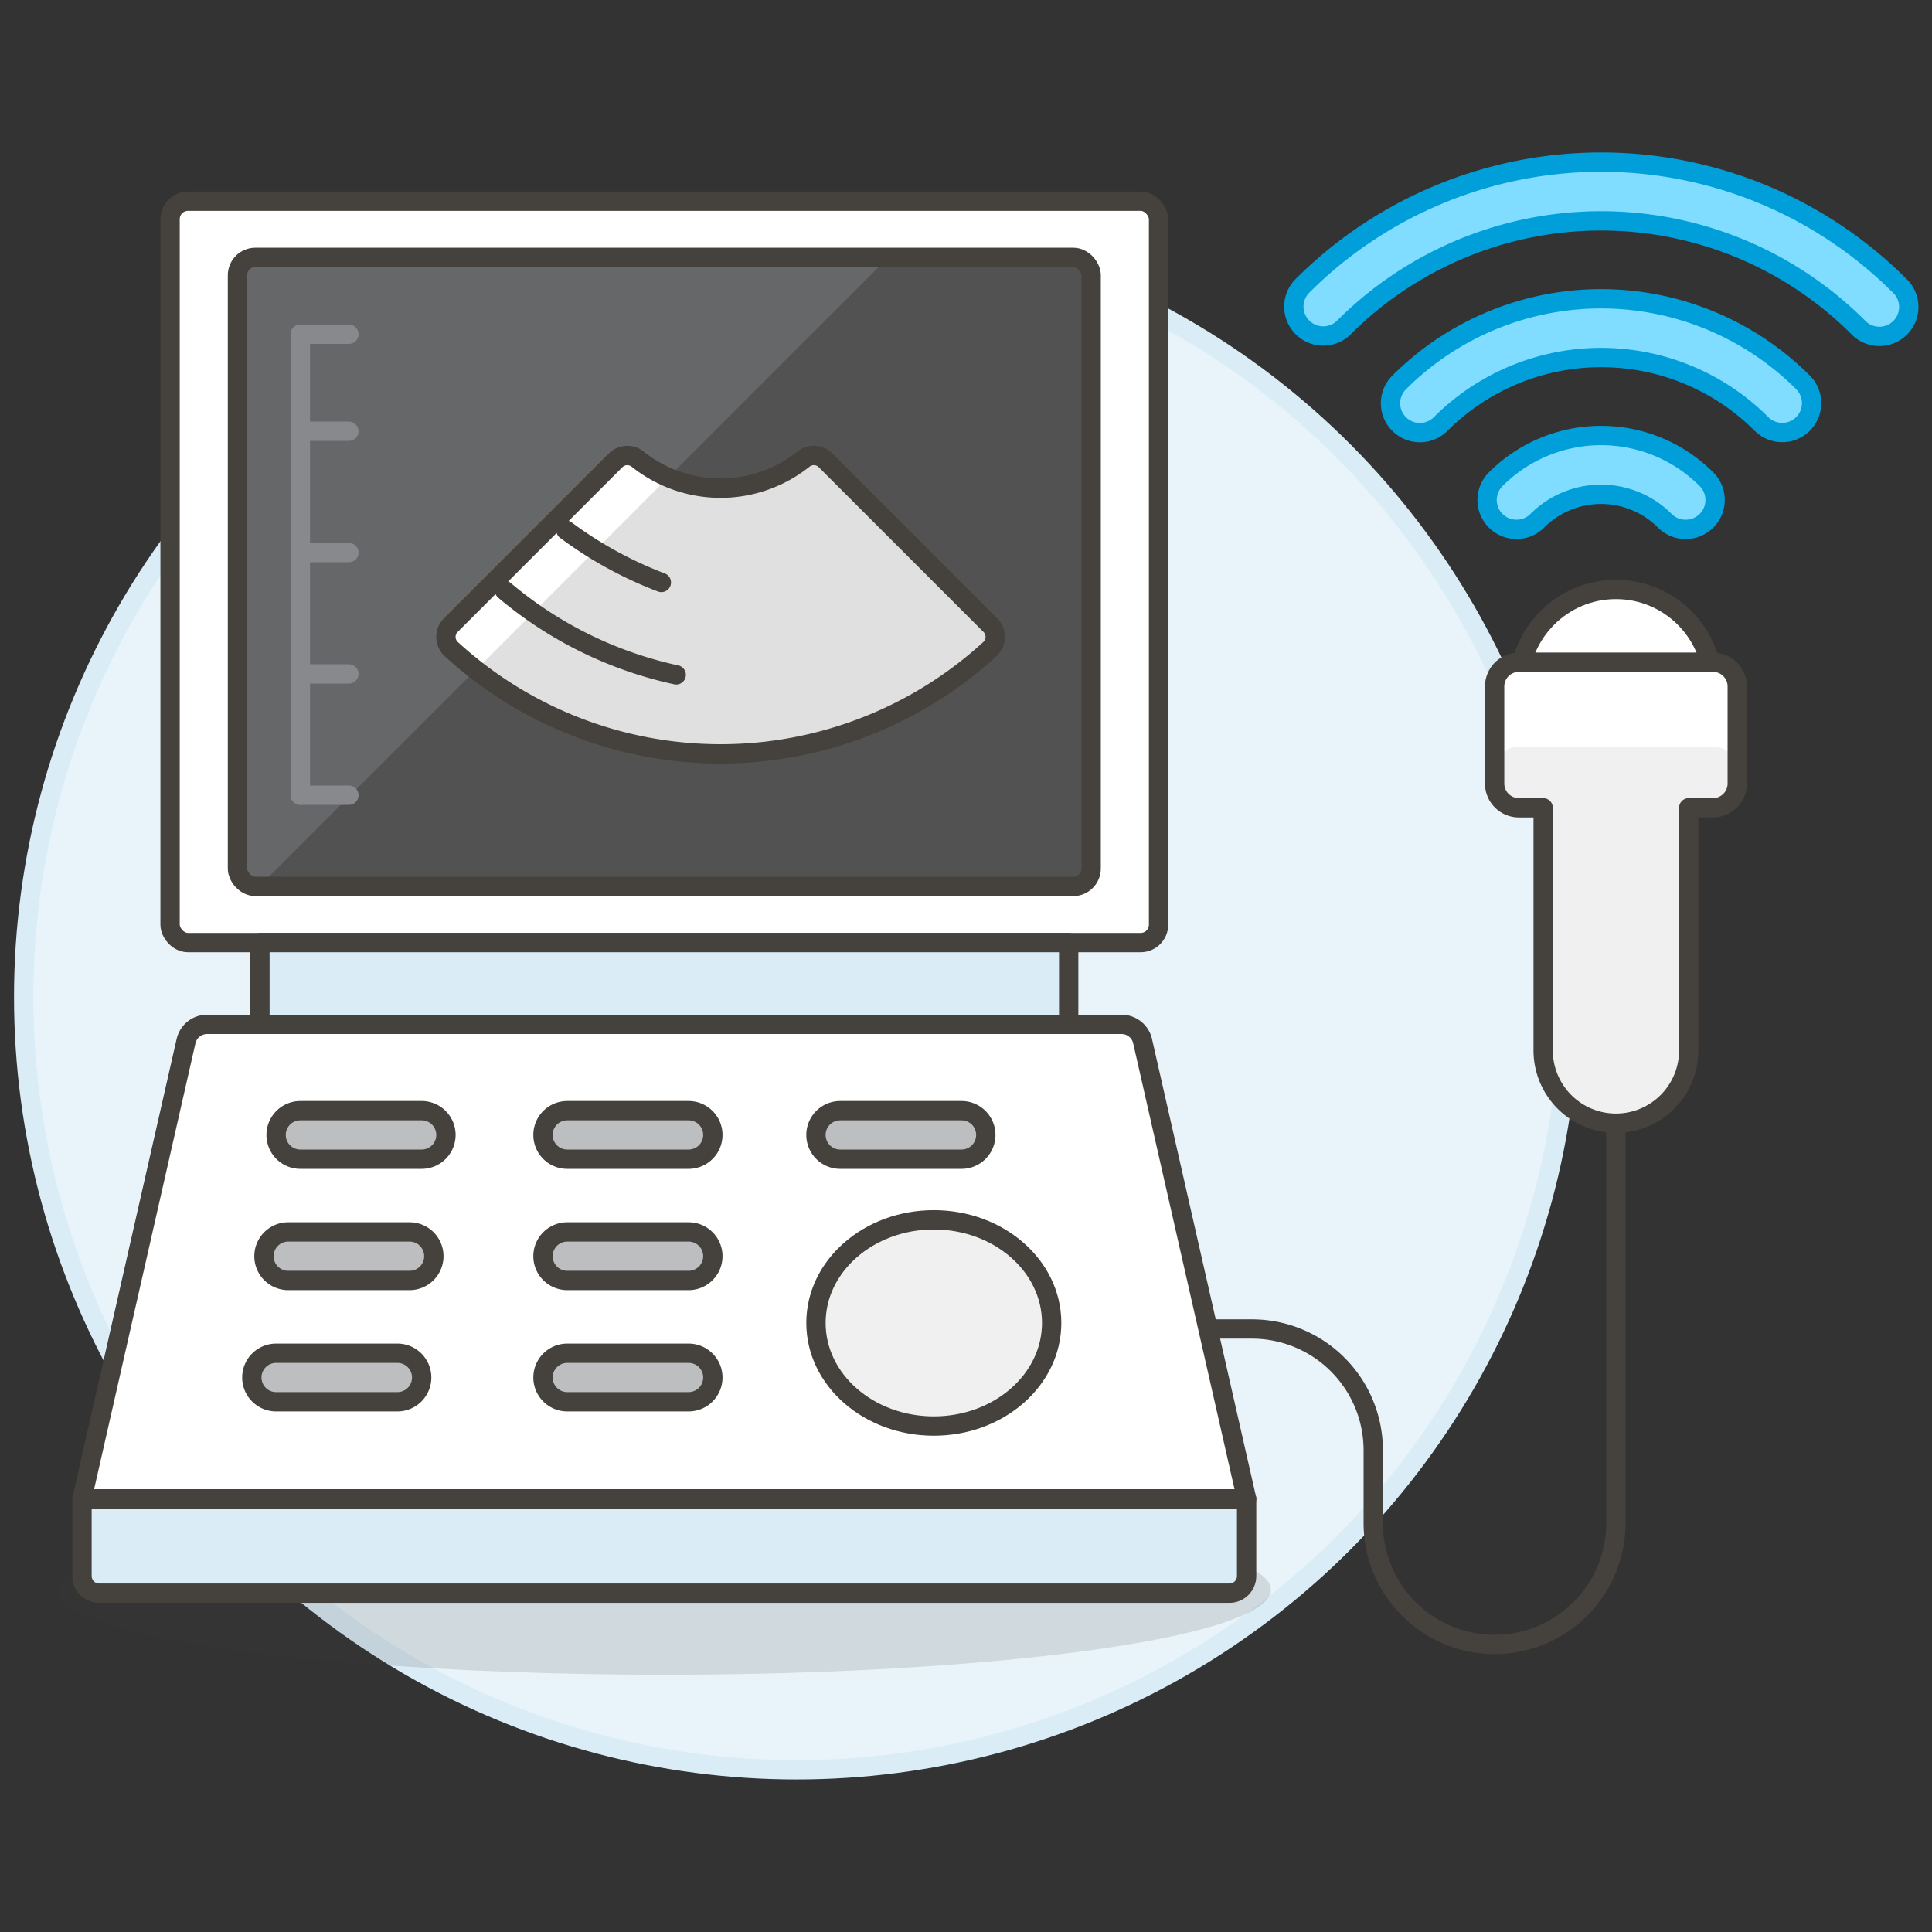 <svg xmlns="http://www.w3.org/2000/svg" viewBox="0 0 100 100"><rect x="0" y="0" width="100" height="100" fill="#333333" stroke="none"/><g class="nc-icon-wrapper"><defs/><circle class="a" cx="41.226" cy="51.604" r="40" fill="#e8f4fa" stroke="#daedf7" stroke-miterlimit="10"/><path class="b" d="M62.527 68.789H64.8a6.279 6.279 0 0 1 6.279 6.279v3.767a6.28 6.28 0 0 0 6.279 6.28 6.28 6.28 0 0 0 6.279-6.28v-20.7" fill="none" stroke="#45413c" stroke-linecap="round" stroke-linejoin="round"/><ellipse class="c" cx="34.385" cy="82.289" rx="31.396" ry="4.395" fill="#45413c" opacity="0.15"/><rect class="d" x="8.803" y="10.415" width="51.164" height="38.373" rx=".926" stroke="#45413c" stroke-linecap="round" stroke-linejoin="round" fill="#fff"/><rect class="e" x="12.291" y="13.322" width="44.187" height="32.559" rx=".926" style="" fill="#525252"/><path class="f" d="M13.217 13.322a.927.927 0 0 0-.926.926v30.707a.926.926 0 0 0 .926.926h.2l32.561-32.559z" style="" fill="#656769"/><circle class="d" cx="83.641" cy="35.532" r="5.023" stroke="#45413c" stroke-linecap="round" stroke-linejoin="round" fill="#fff"/><path class="g" d="M88.665 34.276H78.618a1.256 1.256 0 0 0-1.256 1.256v5.023a1.256 1.256 0 0 0 1.256 1.256h1.256V54.37a3.768 3.768 0 0 0 3.767 3.767 3.768 3.768 0 0 0 3.768-3.767V41.811h1.256a1.255 1.255 0 0 0 1.255-1.256v-5.023a1.255 1.255 0 0 0-1.255-1.256z" style="" fill="#f0f0f0"/><path class="h" d="M88.665 34.276H78.618a1.256 1.256 0 0 0-1.256 1.256V39.9a1.256 1.256 0 0 1 1.256-1.256h10.047A1.256 1.256 0 0 1 89.92 39.9v-4.368a1.256 1.256 0 0 0-1.255-1.256z" style="" fill="#fff"/><path class="b" d="M88.665 34.276H78.618a1.256 1.256 0 0 0-1.256 1.256v5.023a1.256 1.256 0 0 0 1.256 1.256h1.256V54.37a3.768 3.768 0 0 0 3.767 3.767 3.768 3.768 0 0 0 3.768-3.767V41.811h1.256a1.255 1.255 0 0 0 1.255-1.256v-5.023a1.255 1.255 0 0 0-1.255-1.256z" fill="none" stroke="#45413c" stroke-linecap="round" stroke-linejoin="round"/><path class="i" d="M13.454 48.788h41.861v4.233H13.454z" stroke="#45413c" stroke-linecap="round" stroke-linejoin="round" fill="#daedf7"/><path class="g" d="M64.525 77.58H4.245l5.384-23.69a1.115 1.115 0 0 1 1.088-.869h47.335a1.116 1.116 0 0 1 1.089.869z" style="" fill="#f0f0f0"/><path class="d" d="M64.525 77.58H4.245l5.384-23.69a1.115 1.115 0 0 1 1.088-.869h47.335a1.116 1.116 0 0 1 1.089.869z" stroke="#45413c" stroke-linecap="round" stroke-linejoin="round" fill="#fff"/><path class="i" d="M63.636 82.463H5.133a.888.888 0 0 1-.888-.889V77.58h60.28v3.994a.889.889 0 0 1-.889.889z" stroke="#45413c" stroke-linecap="round" stroke-linejoin="round" fill="#daedf7"/><ellipse class="j" cx="48.334" cy="68.475" rx="6.1" ry="5.337" stroke="#45413c" stroke-linecap="round" stroke-linejoin="round" fill="#f0f0f0"/><path class="k" d="M21.826 60h-6.279a1.256 1.256 0 0 1 0-2.512h6.279a1.256 1.256 0 0 1 0 2.512z" stroke="#45413c" stroke-linecap="round" stroke-linejoin="round" fill="#bdbec0"/><path class="k" d="M35.641 60h-6.28a1.256 1.256 0 0 1 0-2.512h6.28a1.256 1.256 0 0 1 0 2.512z" stroke="#45413c" stroke-linecap="round" stroke-linejoin="round" fill="#bdbec0"/><path class="k" d="M21.2 66.277h-6.281a1.256 1.256 0 1 1 0-2.512H21.2a1.256 1.256 0 0 1 0 2.512z" stroke="#45413c" stroke-linecap="round" stroke-linejoin="round" fill="#bdbec0"/><path class="k" d="M35.641 66.277h-6.28a1.256 1.256 0 0 1 0-2.512h6.28a1.256 1.256 0 0 1 0 2.512z" stroke="#45413c" stroke-linecap="round" stroke-linejoin="round" fill="#bdbec0"/><path class="k" d="M20.57 72.556h-6.279a1.256 1.256 0 1 1 0-2.512h6.279a1.256 1.256 0 1 1 0 2.512z" stroke="#45413c" stroke-linecap="round" stroke-linejoin="round" fill="#bdbec0"/><path class="k" d="M35.641 72.556h-6.28a1.256 1.256 0 0 1 0-2.512h6.28a1.256 1.256 0 0 1 0 2.512z" stroke="#45413c" stroke-linecap="round" stroke-linejoin="round" fill="#bdbec0"/><path class="k" d="M49.769 60H43.49a1.256 1.256 0 0 1 0-2.512h6.279a1.256 1.256 0 0 1 0 2.512z" stroke="#45413c" stroke-linecap="round" stroke-linejoin="round" fill="#bdbec0"/><path class="l" d="M68.494 17.392a1.521 1.521 0 0 1-1.075-2.6 21.861 21.861 0 0 1 30.91 0 1.521 1.521 0 1 1-2.151 2.15 18.819 18.819 0 0 0-26.609 0 1.509 1.509 0 0 1-1.075.45z" stroke-linecap="round" stroke-linejoin="round" fill="#80ddff" stroke="#009fd9"/><path class="l" d="M73.5 22.393a1.52 1.52 0 0 1-1.076-2.6 14.781 14.781 0 0 1 20.9 0 1.52 1.52 0 1 1-2.151 2.149 11.743 11.743 0 0 0-16.6 0 1.511 1.511 0 0 1-1.073.451z" stroke-linecap="round" stroke-linejoin="round" fill="#80ddff" stroke="#009fd9"/><path class="l" d="M78.5 27.4a1.52 1.52 0 0 1-1.077-2.6 7.707 7.707 0 0 1 10.9 0 1.52 1.52 0 0 1-1.076 2.6 1.505 1.505 0 0 1-1.077-.447 4.665 4.665 0 0 0-6.6 0 1.508 1.508 0 0 1-1.07.447z" stroke-linecap="round" stroke-linejoin="round" fill="#80ddff" stroke="#009fd9"/><path class="m" d="M15.547 17.299V41.16" fill="none" stroke-linecap="round" stroke-linejoin="round" stroke="#87898c"/><path class="m" d="M15.547 17.299h2.512" fill="none" stroke-linecap="round" stroke-linejoin="round" stroke="#87898c"/><path class="m" d="M15.547 22.322h2.512" fill="none" stroke-linecap="round" stroke-linejoin="round" stroke="#87898c"/><path class="m" d="M15.547 28.602h2.512" fill="none" stroke-linecap="round" stroke-linejoin="round" stroke="#87898c"/><path class="m" d="M15.547 34.881h2.512" fill="none" stroke-linecap="round" stroke-linejoin="round" stroke="#87898c"/><path class="m" d="M15.547 41.16h2.512" fill="none" stroke-linecap="round" stroke-linejoin="round" stroke="#87898c"/><path class="n" d="M51.261 32.358a.86.86 0 0 1-.027 1.241 20.626 20.626 0 0 1-27.874 0 .86.86 0 0 1-.027-1.241l8.528-8.528a.861.861 0 0 1 1.145-.064 6.877 6.877 0 0 0 8.582 0 .86.86 0 0 1 1.144.062z" style="" fill="#e0e0e0"/><rect class="b" x="12.291" y="13.322" width="44.187" height="32.559" rx=".926" fill="none" stroke="#45413c" stroke-linecap="round" stroke-linejoin="round"/><path class="h" d="M24.635 34.679q-.654-.51-1.275-1.08a.86.86 0 0 1-.027-1.241l8.528-8.528a.861.861 0 0 1 1.145-.064 6.809 6.809 0 0 0 1.575.946z" style="" fill="#fff"/><path class="b" d="M35 34.93a20.491 20.491 0 0 1-8.887-4.373" fill="none" stroke="#45413c" stroke-linecap="round" stroke-linejoin="round"/><path class="b" d="M34.231 30.148a20.529 20.529 0 0 1-4.942-2.709" fill="none" stroke="#45413c" stroke-linecap="round" stroke-linejoin="round"/><path class="b" d="M51.261 32.358a.86.86 0 0 1-.027 1.241 20.626 20.626 0 0 1-27.874 0 .86.86 0 0 1-.027-1.241l8.528-8.528a.861.861 0 0 1 1.145-.064 6.877 6.877 0 0 0 8.582 0 .86.86 0 0 1 1.144.062z" fill="none" stroke="#45413c" stroke-linecap="round" stroke-linejoin="round"/></g></svg>